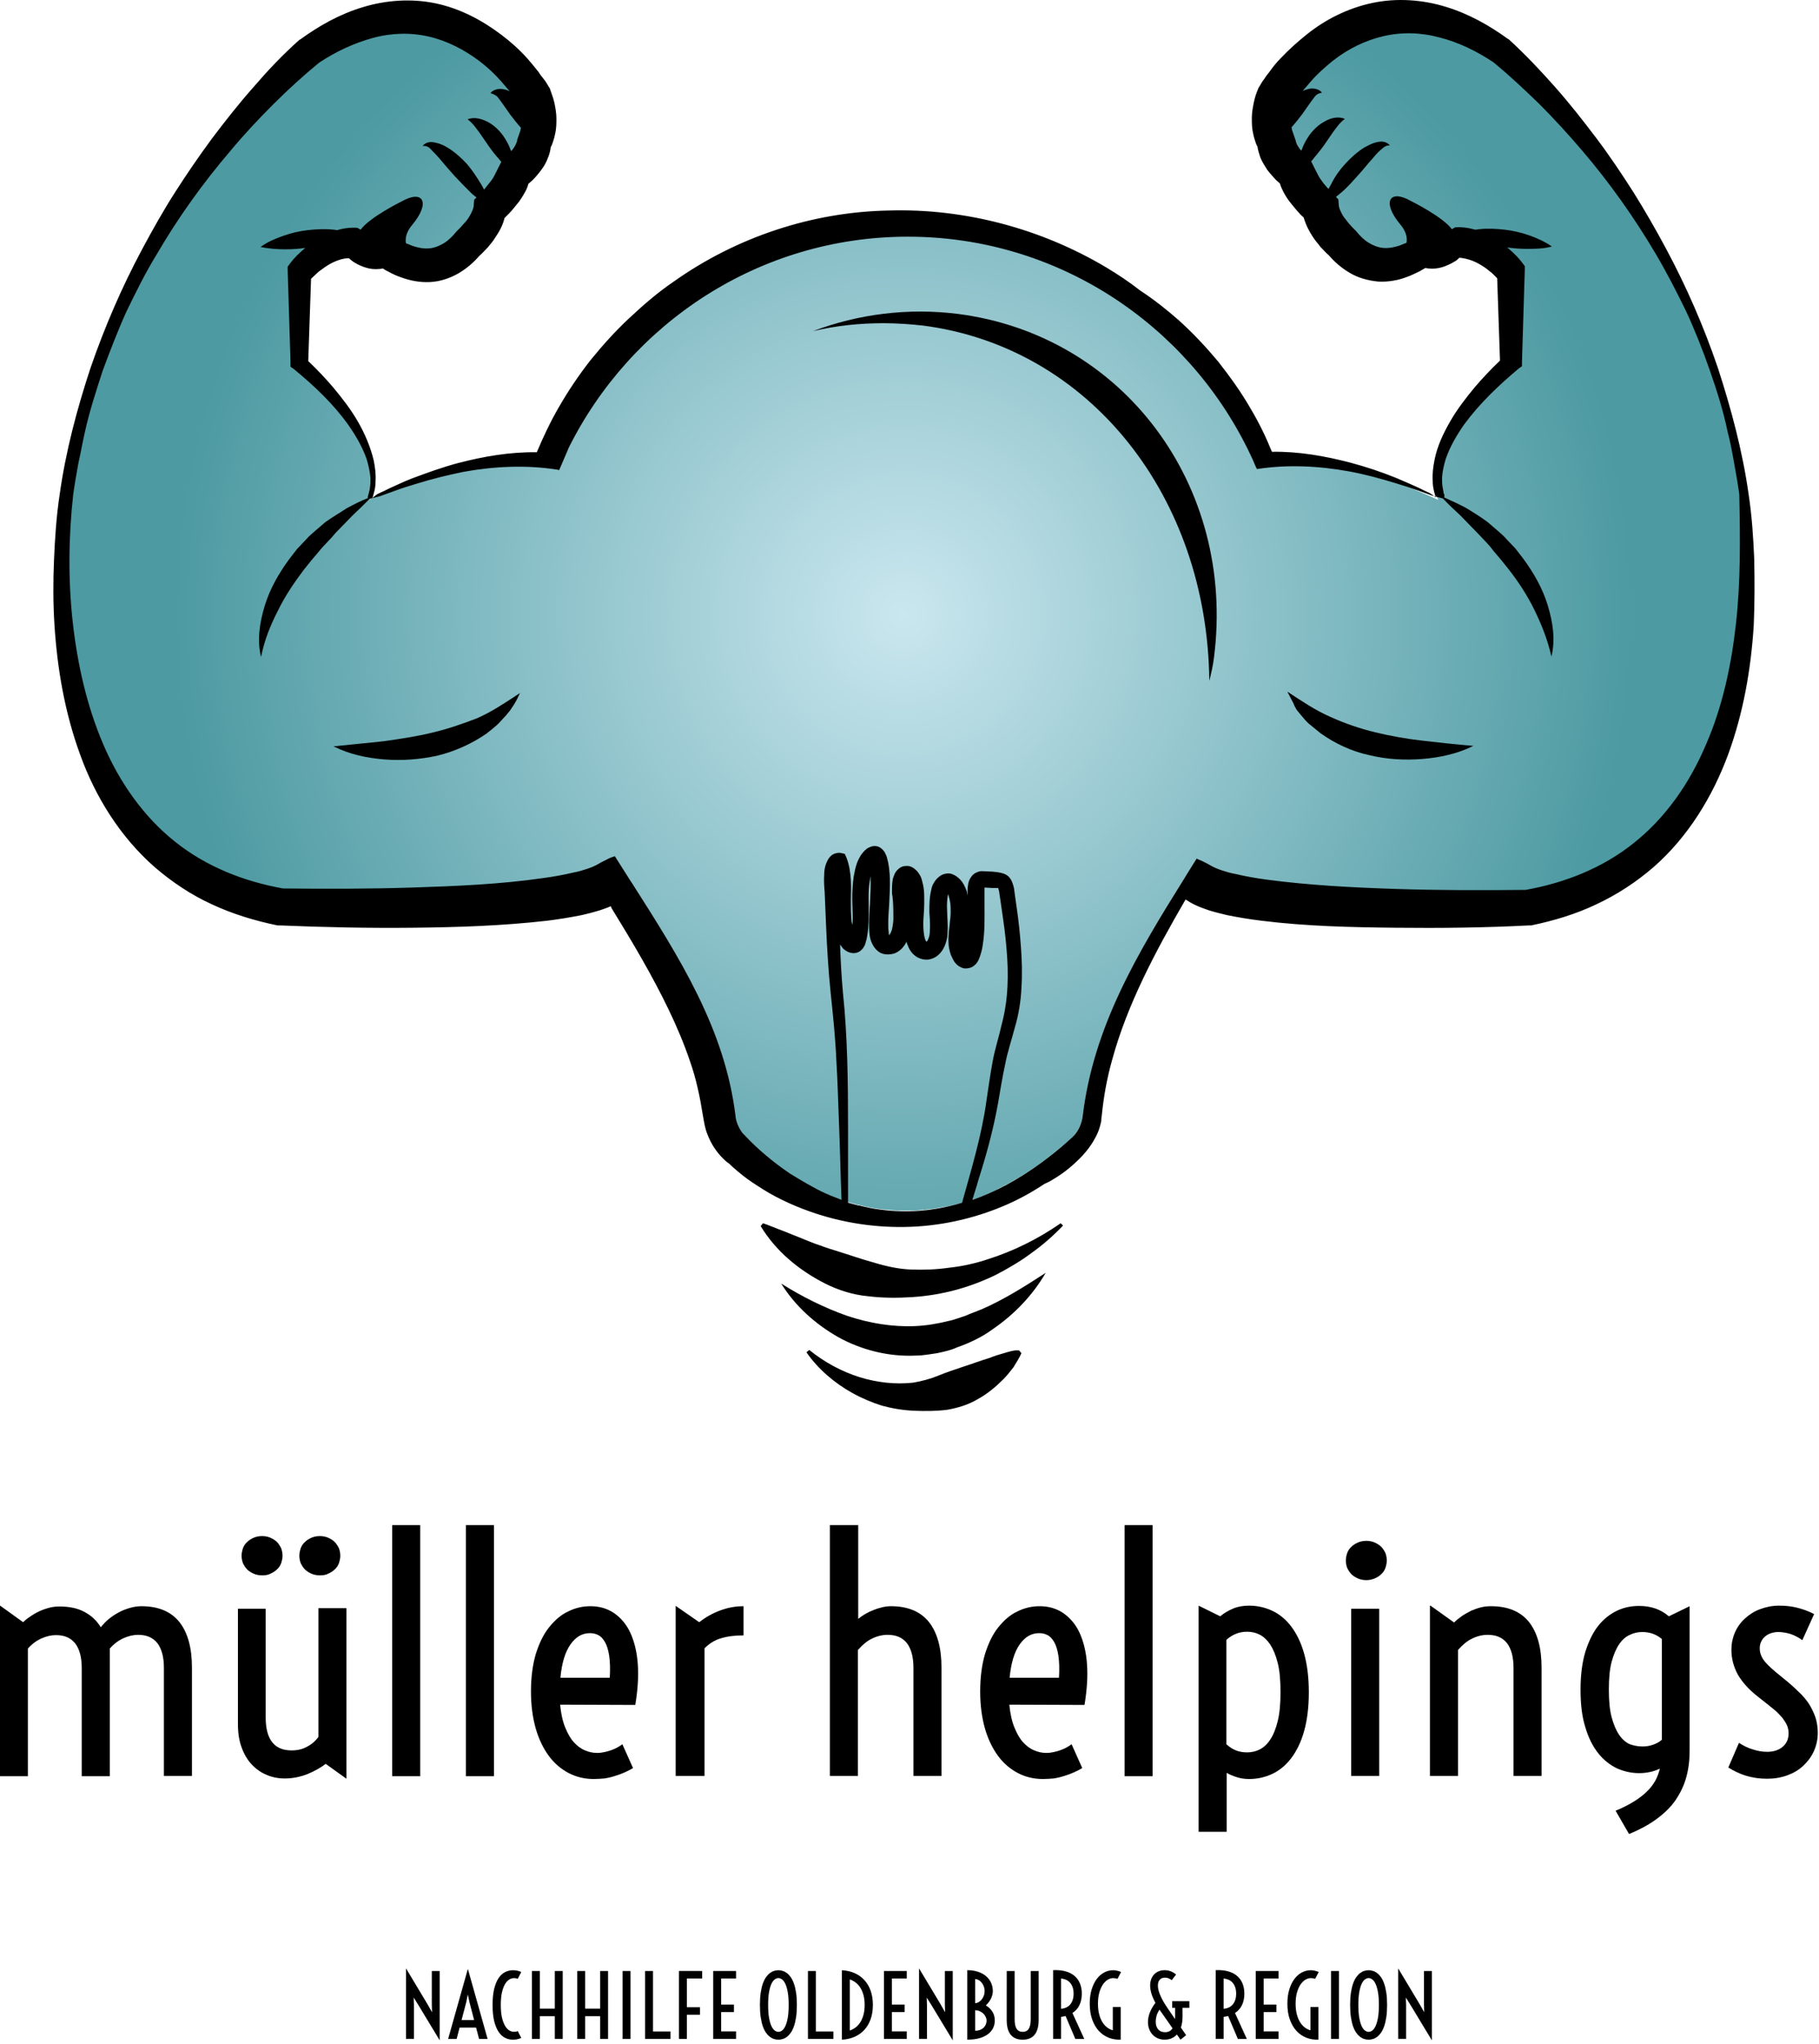 <?xml version="1.0" encoding="UTF-8" standalone="no"?>
<!-- Generator: Adobe Illustrator 21.1.0, SVG Export Plug-In . SVG Version: 6.00 Build 0)  -->

<svg
   xmlns:dc="http://purl.org/dc/elements/1.1/"
   xmlns:cc="http://creativecommons.org/ns#"
   xmlns:rdf="http://www.w3.org/1999/02/22-rdf-syntax-ns#"
   xmlns:svg="http://www.w3.org/2000/svg"
   xmlns="http://www.w3.org/2000/svg"
   xmlns:sodipodi="http://sodipodi.sourceforge.net/DTD/sodipodi-0.dtd"
   xmlns:inkscape="http://www.inkscape.org/namespaces/inkscape"
   version="1.1"
   id="Ebene_1"
   x="0px"
   y="0px"
   viewBox="0 0 389.216 437.109"
   xml:space="preserve"
   inkscape:version="0.92.3 (2405546, 2018-03-11)"
   sodipodi:docname="logo-color-V2-oldenburg-E.svg"
   width="389.216"
   height="437.109"><defs
   id="defs62" /><sodipodi:namedview
   pagecolor="#ffffff"
   bordercolor="#666666"
   borderopacity="1"
   objecttolerance="10"
   gridtolerance="10"
   guidetolerance="10"
   inkscape:pageopacity="0"
   inkscape:pageshadow="2"
   inkscape:window-width="2493"
   inkscape:window-height="1025"
   id="namedview60"
   showgrid="true"
   showguides="true"
   inkscape:guide-bbox="true"
   inkscape:snap-perpendicular="true"
   inkscape:snap-tangential="true"
   inkscape:zoom="5.6568542"
   inkscape:cx="138.82237"
   inkscape:cy="58.065024"
   inkscape:window-x="67"
   inkscape:window-y="27"
   inkscape:window-maximized="1"
   inkscape:current-layer="Ebene_1"
   fit-margin-top="0"
   fit-margin-left="0"
   fit-margin-right="0"
   fit-margin-bottom="0"
   inkscape:measure-start="0,0"
   inkscape:measure-end="0,0"><inkscape:grid
     type="xygrid"
     id="grid4196"
     originx="-206.242"
     originy="-24.817" /><sodipodi:guide
     position="193.758,65.183"
     orientation="1,0"
     id="guide4198"
     inkscape:locked="false" /></sodipodi:namedview><style
   type="text/css"
   id="style3">
	.st0{fill:url(#SVGID_1_);}
</style><g
   id="g5"
   inkscape:export-xdpi="300.01999"
   inkscape:export-ydpi="300.01999"
   transform="translate(-206.242,-38.074)"><radialGradient
     id="SVGID_1_"
     cx="399.557"
     cy="169.458"
     r="156.309"
     gradientUnits="userSpaceOnUse"><stop
       offset="0"
       style="stop-color:#CAE7EF"
       id="stop8" /><stop
       offset="1"
       style="stop-color:#4D9AA2"
       id="stop10" /></radialGradient><path
     class="st0"
     d="M 578.8,142.9 C 570.1,84.3 526.9,49 526.9,49 497,28.2 478.7,58.6 478.7,58.6 c -2.5,6.2 0,9.6 0,9.6 0,3.7 4.6,7.1 4.6,7.1 0,2.9 5,7.5 5,7.5 0.4,3.7 4.6,7.5 4.6,7.5 7.9,9.5 17.4,1.7 17.4,1.7 4.2,1.7 6.6,-1.7 6.6,-1.7 6.6,-0.4 12,6.2 12,6.2 l 0,19.5 c -21.1,18.6 -14.9,29 -14.9,29 -14.1,-6.5 -25.6,-8.7 -34.9,-8.4 -1.9,0.1 -0.396,0.465 -2.096,0.665 -12.8,-28.1 -44.335,-49.059 -77.135,-49.059 C 367.069,88.206 338.7,108.9 326,137.1 c -1.9,-0.3 -3.8,-0.5 -5.9,-0.5 -9.4,-0.3 -20.9,1.9 -35.1,8.4 0,0 6.2,-10.4 -14.9,-29.1 l 0,-19.5 c 0,0 5.4,-6.6 12,-6.2 0,0 2.5,3.3 6.6,1.7 0,0 9.6,7.9 17.4,-1.7 0,0 4.2,-3.7 4.6,-7.5 0,0 5,-4.6 5,-7.5 0,0 4.6,-3.3 4.6,-7.1 0,0 2.5,-3.3 0,-9.6 0,0 -18.3,-30.3 -48.2,-9.6 0,0 -43.2,35.3 -51.9,93.8 0,0 -12.9,78.5 45.7,89.3 0,0 53.1,1.9 68.4,-4.3 0.9,-0.3 1.6,-0.7 2.2,-1.1 1,-0.7 2.2,-1.1 3.5,-1.4 0.6,1 1.1,1.7 1.1,1.7 10.2,16 19.8,31.1 22.1,49.6 0.2,1.4 0.7,2.7 1.5,3.8 l 0,0 c 0,0 0,0.1 0.1,0.1 0.1,0.1 0.2,0.3 0.4,0.4 1.1,1.2 4.5,4.7 9.7,8.2 1.4,1 3,1.9 4.8,2.8 l 0,0 c 0.6,0.3 1.1,0.6 1.7,0.9 0.1,0 0.2,0.1 0.2,0.1 1.2,0.6 2.5,1.1 3.8,1.6 0.1,0 0.2,0.1 0.3,0.1 1.3,0.5 2.7,0.9 4.2,1.3 l 0.2,0 c 1.5,0.4 3,0.7 4.6,0.9 l 0.1,0 c 1.1,0.1 2.3,0.2 3.5,0.3 l 0,0 0,0 0,0 2.1,0 0.8,0 c 0.6,0 1.3,0 1.9,-0.1 l 0.3,0 -0.3,0 c 0.4,0 0.8,-0.1 1.2,-0.1 -0.2,0 -0.3,0 -0.5,0.1 0.2,0 0.3,0 0.5,-0.1 0.6,-0.1 1.2,-0.1 1.8,-0.2 0.4,-0.1 0.7,-0.1 1.1,-0.2 0.6,-0.1 1.1,-0.2 1.7,-0.3 l 0,0 c 0.5,-0.1 0.9,-0.2 1.4,-0.3 l 0,0 c 0.6,-0.2 1.2,-0.3 1.8,-0.5 l 1.2,-0.3 c 0.7,-0.2 1.4,-0.5 2.1,-0.7 l 0.9,-0.3 -0.9,0.3 c 0.4,-0.1 0.7,-0.3 1.1,-0.4 1,-0.4 2.1,-0.9 3.1,-1.4 0,0 0.1,0 0.1,-0.1 l 0,0 c 3,-1.5 6.1,-3.3 9.3,-5.6 1.9,-1.4 3.8,-3 5.8,-4.7 0.4,-0.3 0.7,-0.6 1,-0.9 0.1,-0.1 0.2,-0.1 0.2,-0.2 l 0,0 c 1,-1.2 1.7,-2.6 1.9,-4.2 2.4,-19.1 11.7,-34.8 21.9,-51.1 0.8,0.2 1.6,0.5 2.3,0.9 0.2,0.1 0.3,0.2 0.5,0.3 11.2,7.5 70.6,5.4 70.6,5.4 58.5,-10.9 45.6,-89.4 45.6,-89.4 z"
     id="path12"
     inkscape:connector-curvature="0"
     style="fill:url(#SVGID_1_)"
     sodipodi:nodetypes="ccccccccccccccsccccccccccccccccccccccccccccccccccccccccscccccccccccccccccccccccscccccccc" /><g
     id="g14"><path
       d="m 298.6,194.8 c -3.3,0.8 -6.7,1.3 -10.2,1.8 -3.5,0.4 -7.1,0.7 -10.8,1.1 3.4,1.7 7.1,2.5 10.9,2.8 3.8,0.3 7.6,0 11.3,-0.8 3.7,-0.9 7.3,-2.5 10.5,-4.7 0.8,-0.6 1.5,-1.2 2.2,-1.8 0.7,-0.6 1.3,-1.4 2,-2.1 l 0.9,-1.1 c 0.3,-0.4 0.5,-0.8 0.8,-1.2 0.5,-0.8 0.9,-1.6 1.3,-2.5 -3.2,2.1 -6,4 -9.2,5.4 -3.1,1.2 -6.3,2.3 -9.7,3.1 z"
       id="path16"
       inkscape:connector-curvature="0" /><path
       d="m 483.7,189.9 0.9,1.1 c 0.6,0.7 1.2,1.5 2,2.1 0.7,0.6 1.5,1.2 2.2,1.8 3.1,2.2 6.7,3.9 10.5,4.7 3.7,0.9 7.6,1.1 11.3,0.8 3.7,-0.3 7.5,-1.1 10.9,-2.8 -3.7,-0.3 -7.3,-0.7 -10.8,-1.1 -3.5,-0.4 -6.9,-1 -10.2,-1.8 -3.3,-0.8 -6.5,-1.9 -9.6,-3.3 -3.2,-1.4 -6,-3.3 -9.2,-5.4 0.4,0.8 0.9,1.7 1.3,2.5 0.2,0.6 0.5,1 0.7,1.4 z"
       id="path18"
       inkscape:connector-curvature="0" /><path
       d="m 466,178.7 c 4.7,-36.7 -19.4,-69 -54.9,-73.5 -10.5,-1.3 -21.1,0 -30.9,3.7 5,-1.2 10.1,-1.7 15.1,-1.7 2.8,0 5.6,0.2 8.4,0.5 35.7,4.6 60.9,36.6 61.3,76 0.4,-1.6 0.8,-3.3 1,-5 z"
       id="path20"
       inkscape:connector-curvature="0" /><path
       d="m 417.6,307.4 c -2.7,0.9 -5.4,1.5 -8.2,1.8 -2.7,0.4 -5.5,0.5 -8.2,0.4 -2.7,-0.1 -5.4,-0.7 -8,-1.5 -2.6,-0.7 -5.1,-1.6 -7.7,-2.4 -1.3,-0.4 -2.6,-0.8 -3.9,-1.3 -1.3,-0.4 -2.6,-1 -3.9,-1.5 -1.3,-0.5 -2.7,-1.1 -4,-1.6 -1.4,-0.5 -2.7,-1.1 -4.2,-1.6 l -0.5,0.6 c 3.2,5.3 8.1,9.4 13.8,12.3 2.8,1.4 5.9,2.4 9.1,2.7 3.2,0.4 6.3,0.4 9.5,0.2 3.1,-0.2 6.2,-0.7 9.2,-1.5 3,-0.8 5.9,-1.9 8.6,-3.2 2.7,-1.4 5.3,-2.9 7.7,-4.7 2.4,-1.7 4.7,-3.7 6.8,-5.9 l -0.5,-0.5 c -4.9,3.4 -10.2,6 -15.6,7.7 z"
       id="path22"
       inkscape:connector-curvature="0" /><path
       d="m 412.8,319.5 c -0.6,0.2 -1.2,0.4 -1.8,0.6 -0.6,0.2 -1.2,0.4 -1.8,0.5 -2.4,0.6 -4.8,1 -7.2,1.1 -4.8,0.2 -9.7,-0.6 -14.5,-2.2 -4.8,-1.7 -9.5,-4 -14.1,-6.9 2.9,4.7 7.2,8.6 12.1,11.4 5,2.8 10.9,4.3 16.8,4 1.5,0 2.9,-0.3 4.4,-0.5 1.4,-0.3 2.9,-0.6 4.2,-1.2 2.8,-1 5.4,-2.2 7.7,-3.9 4.7,-3.2 8.6,-7.3 11.4,-12.1 -4.6,3 -9.1,5.8 -13.7,7.8 -1.2,0.5 -2.4,0.9 -3.5,1.4 z"
       id="path24"
       inkscape:connector-curvature="0" /><path
       d="m 421,327.5 c -1.1,0.3 -2,0.6 -3,1 -2,0.6 -3.8,1.3 -5.7,1.9 -1.8,0.6 -3.6,1.2 -5.3,1.9 -1.7,0.7 -3.6,1.2 -5.4,1.5 -1.9,0.2 -3.8,0.2 -5.7,0 -1.9,-0.2 -3.9,-0.6 -5.8,-1.2 -3.8,-1.2 -7.5,-3.2 -10.7,-5.8 l -0.6,0.5 c 2.5,3.6 5.9,6.5 9.8,8.7 2,1.1 4.1,2 6.3,2.7 2.2,0.6 4.5,1 6.9,1.1 2.3,0.1 4.7,0.1 7.1,-0.2 2.3,-0.4 4.6,-1.1 6.6,-2.3 2,-1.1 3.8,-2.6 5.4,-4.2 0.8,-0.8 1.5,-1.7 2.2,-2.6 0.6,-1 1.2,-1.9 1.7,-3 l -0.5,-0.6 c -1.2,-0.1 -2.2,0.3 -3.3,0.6 z"
       id="path26"
       inkscape:connector-curvature="0" /></g><path
     d="m 581.6,157.7 c -0.2,-4.7 -0.5,-9.3 -1.2,-13.9 -1.3,-9.2 -3.7,-18.2 -6.6,-27.1 -3,-8.8 -6.7,-17.3 -11.1,-25.5 -2.2,-4.1 -4.5,-8.1 -7,-12.1 -2.5,-3.9 -5.1,-7.8 -7.9,-11.5 -2.8,-3.7 -5.7,-7.4 -8.8,-10.9 -3.1,-3.5 -6.3,-6.9 -9.9,-10.2 l 0,0 -0.2,-0.1 c -4,-2.9 -8.4,-5.4 -13.4,-6.9 -4.9,-1.5 -10.4,-1.9 -15.6,-0.8 -5.2,1.1 -10,3.5 -14,6.7 -2,1.6 -3.9,3.3 -5.6,5.1 -0.9,0.9 -1.7,1.9 -2.4,2.9 -0.4,0.5 -0.8,1 -1.1,1.5 -0.4,0.5 -0.7,1 -1.1,1.7 l -0.2,0.3 -0.1,0.3 c -0.4,0.9 -0.7,1.9 -0.9,2.9 -0.2,1 -0.4,2.1 -0.4,3.2 0,1.1 0,2.2 0.3,3.4 0.1,0.6 0.3,1.2 0.5,1.8 0.1,0.3 0.2,0.6 0.4,0.9 l 0,0 c 0.1,0.8 0.4,1.6 0.6,2.3 0.4,1 1,1.9 1.5,2.7 0.6,0.8 1.2,1.4 1.8,2.1 0.3,0.3 0.6,0.5 0.9,0.8 0.2,0.7 0.5,1.3 0.8,1.9 0.5,0.9 1,1.7 1.6,2.4 0.6,0.7 1.1,1.4 1.7,2 0.3,0.4 0.7,0.7 1,1 0.5,1.7 1.2,3 2,4.2 0.5,0.8 1.1,1.4 1.6,2.1 0.6,0.6 1.1,1.2 1.8,1.8 1.2,1.4 2.7,2.7 4.4,3.7 1.8,1.1 4,1.7 6.2,1.9 2.2,0.1 4.3,-0.3 6.1,-1 0.9,-0.3 1.8,-0.8 2.7,-1.2 0.4,-0.2 0.8,-0.5 1.2,-0.7 0.3,0 0.5,0.1 0.8,0.1 0.9,0.1 1.9,0 2.9,-0.3 0.9,-0.3 1.8,-0.7 2.6,-1.2 0.4,-0.2 0.7,-0.5 1,-0.8 1.3,0.1 2.7,0.5 4,1.2 0.9,0.5 1.7,1 2.5,1.7 0.6,0.4 1.1,1 1.6,1.5 l 0.6,17.6 c -1.9,1.8 -3.7,3.7 -5.4,5.7 -1.9,2.3 -3.7,4.6 -5.2,7.2 -1.5,2.6 -2.8,5.3 -3.4,8.3 -0.3,1.5 -0.5,3 -0.4,4.5 0,0.8 0.1,1.5 0.3,2.3 0.1,0.4 0.2,0.7 0.3,1.1 0,0.1 0.1,0.2 0.1,0.2 -0.5,-0.4 -0.9,-0.7 -1.4,-1 -0.7,-0.3 -1.5,-0.7 -2.3,-1.1 -1.6,-0.7 -3.1,-1.4 -4.8,-2.1 -3.2,-1.3 -6.5,-2.4 -9.9,-3.3 -5.4,-1.4 -11,-2.4 -16.7,-2.3 -1.3,-3.2 -2.8,-6.3 -4.6,-9.3 -2,-3.5 -4.4,-6.8 -6.9,-10 -2.6,-3.1 -5.4,-6.1 -8.4,-8.8 -2.6,-2.3 -5.4,-4.5 -8.3,-6.4 -2.3,-1.8 -4.7,-3.4 -7.2,-4.9 -13.9,-8.3 -30.3,-12.7 -46.6,-12.2 -16.4,0.3 -32.6,5.7 -46,15.2 -3.4,2.3 -6.5,5 -9.5,7.8 -3,2.8 -5.7,5.8 -8.3,9 -2.5,3.2 -4.8,6.6 -6.8,10.1 -1.8,3.1 -3.3,6.3 -4.7,9.6 -5.7,-0.1 -11.4,0.9 -16.8,2.3 -3.4,0.9 -6.7,2.1 -9.9,3.3 -1.6,0.6 -3.2,1.4 -4.8,2.1 -0.8,0.4 -1.6,0.8 -2.3,1.1 -0.5,0.2 -0.9,0.6 -1.4,1 0,-0.1 0.1,-0.2 0.1,-0.2 0.1,-0.4 0.2,-0.7 0.3,-1.1 0.2,-0.7 0.3,-1.5 0.3,-2.3 0.1,-1.5 -0.1,-3 -0.4,-4.5 -0.7,-2.9 -1.9,-5.7 -3.4,-8.3 -1.5,-2.6 -3.3,-4.9 -5.2,-7.2 -1.7,-2 -3.5,-3.9 -5.4,-5.7 l 0.6,-17.6 c 0.5,-0.5 1.1,-1 1.6,-1.5 0.8,-0.6 1.6,-1.2 2.5,-1.7 1.3,-0.7 2.7,-1.2 4,-1.2 0.3,0.3 0.6,0.5 1,0.8 0.8,0.5 1.6,0.9 2.6,1.2 0.9,0.3 1.9,0.4 2.9,0.3 0.3,0 0.6,-0.1 0.8,-0.1 0.4,0.3 0.8,0.5 1.2,0.7 0.9,0.5 1.8,0.9 2.7,1.2 1.9,0.7 4,1.1 6.1,1 2.2,-0.1 4.3,-0.8 6.2,-1.9 1.7,-1 3.2,-2.3 4.4,-3.7 0.7,-0.6 1.2,-1.2 1.8,-1.8 0.6,-0.7 1.1,-1.3 1.6,-2.1 0.8,-1.2 1.6,-2.5 2,-4.2 l 1,-1 c 0.6,-0.6 1.1,-1.3 1.7,-2 0.6,-0.7 1.1,-1.5 1.6,-2.4 0.3,-0.5 0.6,-1.1 0.8,-1.9 0.3,-0.3 0.6,-0.5 0.9,-0.8 0.6,-0.6 1.2,-1.3 1.8,-2.1 0.6,-0.8 1.1,-1.6 1.5,-2.7 0.3,-0.7 0.5,-1.5 0.6,-2.3 l 0,0 c 0.2,-0.3 0.3,-0.6 0.4,-0.9 0.2,-0.6 0.4,-1.2 0.5,-1.8 0.3,-1.2 0.3,-2.3 0.3,-3.4 0,-1.1 -0.2,-2.2 -0.4,-3.2 -0.2,-1 -0.6,-2 -0.9,-2.9 L 323.9,57 323.7,56.7 C 323.3,56 323,55.5 322.6,55 c -0.4,-0.5 -0.8,-1 -1.1,-1.5 -0.8,-1 -1.6,-2 -2.4,-2.9 -1.7,-1.9 -3.6,-3.6 -5.6,-5.1 -4.1,-3.1 -8.8,-5.6 -14,-6.7 -5.2,-1.1 -10.7,-0.7 -15.6,0.8 -5,1.5 -9.4,4 -13.4,6.9 l -0.2,0.1 0,0 c -3.7,3.3 -6.8,6.6 -9.9,10.2 -3.1,3.5 -6,7.2 -8.8,10.9 -2.8,3.8 -5.4,7.6 -7.9,11.5 -2.5,3.9 -4.8,8 -7,12.1 -4.4,8.2 -8.1,16.8 -11.1,25.5 -2.9,8.8 -5.3,17.8 -6.6,27.1 -0.7,4.6 -1,9.3 -1.2,13.9 -0.2,4.7 -0.2,9.3 0.1,14 0.6,9.3 2.2,18.7 5.5,27.7 3.2,8.9 8.5,17.5 15.9,24 3.7,3.2 7.9,6 12.3,8 4.5,2.1 9.2,3.5 14,4.5 l 0.2,0 0.3,0 c 9.5,0.4 19,0.6 28.5,0.5 9.5,-0.1 19,-0.4 28.7,-1.5 2.4,-0.3 4.9,-0.7 7.4,-1.2 1.3,-0.3 2.5,-0.6 3.8,-1 0.8,-0.3 1.6,-0.5 2.4,-0.9 0.1,0.1 0.2,0.3 0.2,0.4 2.2,3.6 4.4,7.2 6.5,10.9 4.1,7.2 7.8,14.5 10.3,21.9 1.3,3.7 2.1,7.5 2.7,11.3 l 0.3,1.7 c 0.2,1 0.4,1.9 0.8,2.8 0.7,1.8 1.8,3.5 3.2,4.9 0.4,0.4 0.8,0.8 1.3,1.1 0.6,0.6 1.3,1.2 1.9,1.7 1.4,1.2 2.8,2.2 4.4,3.2 3,2 6.3,3.6 9.7,4.9 6.8,2.6 14.1,3.9 21.5,3.8 7.4,-0.1 14.7,-1.7 21.3,-4.5 3.1,-1.3 6,-2.9 8.7,-4.7 0.7,-0.3 1.3,-0.6 1.9,-1 2.4,-1.4 4.4,-3.1 6.3,-5.1 0.9,-1 1.8,-2.1 2.6,-3.6 0.4,-0.7 0.8,-1.5 1.1,-2.6 l 0.2,-0.8 c 0.1,-0.3 0.1,-0.7 0.1,-0.9 l 0.1,-0.7 c 0.4,-4 1.1,-7.9 2.2,-11.8 3.2,-11.8 9.2,-23.1 15.7,-34.3 l 0.1,0 0.8,0.5 c 1.5,0.9 2.8,1.3 4.2,1.8 1.3,0.4 2.6,0.7 3.8,1 2.5,0.5 4.9,0.9 7.4,1.2 9.7,1.2 19.2,1.4 28.7,1.5 9.5,0.1 19,0 28.5,-0.5 l 0.3,0 0.2,0 c 4.8,-1 9.5,-2.4 13.9,-4.5 4.5,-2.1 8.6,-4.8 12.3,-8 7.4,-6.5 12.6,-15.1 15.9,-24 3.3,-9 4.9,-18.3 5.5,-27.7 0.2,-4.8 0.2,-9.4 0.1,-14.1 z m -186.8,139.1 -0.1,0 c -1.6,-0.2 -3.1,-0.5 -4.6,-0.9 l -0.2,0 c -0.8,-0.2 -1.5,-0.4 -2.2,-0.6 l 0,-16.1 c 0,-9.6 -0.1,-19.4 -1.1,-28.9 -0.3,-3.4 -0.5,-6.8 -0.6,-10.2 0.2,0.3 0.4,0.5 0.6,0.8 0.4,0.4 1.1,0.9 1.9,1 0.5,0.1 1.3,0 1.9,-0.5 0.6,-0.5 0.7,-0.9 0.9,-1.2 0.2,-0.6 0.3,-1 0.4,-1.4 0.3,-1.5 0.4,-3.1 0.4,-4.5 0.1,-2.9 -0.2,-5.6 0.3,-8.1 0,-0.3 0.1,-0.5 0.1,-0.8 0.1,1.8 0,3.8 -0.1,5.9 -0.1,1.4 -0.2,2.8 -0.2,4.3 0,0.7 0,1.5 0.1,2.3 0.1,0.8 0.3,1.8 1.1,2.9 0.4,0.5 1,1.1 1.9,1.3 0.8,0.2 1.6,0.1 2.3,-0.1 1.3,-0.5 2,-1.4 2.5,-2.3 0.1,-0.1 0.1,-0.2 0.1,-0.3 0.1,0.3 0.1,0.6 0.3,0.9 0.3,0.9 1,2 2.2,2.6 0.6,0.3 1.4,0.5 2.2,0.4 0.7,-0.1 1.4,-0.4 1.9,-0.8 1,-0.8 1.5,-1.8 1.8,-2.7 0.3,-0.9 0.4,-1.7 0.4,-2.5 0.1,-1.6 -0.1,-3.1 -0.1,-4.4 -0.1,-1.3 0,-2.6 0.2,-3.6 0.2,0.5 0.4,1.3 0.5,2.1 0.1,1.2 0.1,2.5 -0.1,3.8 -0.1,1.3 -0.4,2.8 -0.3,4.5 0,0.8 0.2,1.7 0.5,2.6 0.2,0.4 0.4,0.9 0.7,1.4 0.3,0.4 0.7,1 1.8,1.4 0.5,0.2 1.3,0.1 1.8,-0.1 0.5,-0.2 0.8,-0.5 1.1,-0.8 0.5,-0.6 0.6,-1 0.8,-1.5 0.3,-0.9 0.5,-1.6 0.6,-2.4 0.5,-3 0.4,-5.9 0.4,-8.7 l 0,-2.1 0,-1.6 1.7,0.1 1,0 0.2,0 c 0.1,0.1 0.1,0.4 0.2,0.6 0.1,0.6 0.2,1.3 0.3,2 l 0.3,2.1 c 0.4,2.7 0.8,5.5 1,8.2 0.5,5.5 0.4,10.9 -1,16.2 -0.6,2.7 -1.5,5.4 -2,8.2 -0.5,2.8 -0.9,5.6 -1.3,8.3 -1,7.3 -3.2,14.5 -5.2,21.7 -6.2,1.9 -12,2.2 -17.3,1.5 z M 577.7,171.4 c -1,9 -2.9,17.9 -6.5,26.1 -3.5,8.2 -8.6,15.5 -15.4,20.9 -6.6,5.3 -14.7,8.5 -23.1,10 -9.2,0.1 -18.6,0.1 -27.8,-0.2 -9.3,-0.3 -18.7,-0.8 -27.7,-2 -2.2,-0.3 -4.5,-0.7 -6.6,-1.2 -1.1,-0.2 -2.1,-0.5 -3,-0.8 -0.9,-0.3 -1.8,-0.7 -2.3,-1 l -0.7,-0.4 -1.2,-0.6 c -0.4,-0.2 -0.8,-0.3 -1.1,-0.5 l -2.5,4 0,0 c -10.2,16.3 -19.6,32 -21.9,51.1 -0.2,1.6 -0.9,3.1 -1.9,4.2 l 0,0 c -0.1,0.1 -0.2,0.1 -0.2,0.2 -0.3,0.3 -0.7,0.6 -1,0.9 -1.9,1.7 -3.9,3.3 -5.8,4.7 -5.1,3.7 -10,6.3 -14.7,7.9 0.4,-1.4 0.9,-2.8 1.3,-4.3 1.7,-5.3 3.2,-10.8 4.2,-16.4 0.5,-2.8 0.9,-5.5 1.5,-8.2 0.5,-2.7 1.4,-5.3 2.1,-8 0.8,-2.7 1.3,-5.7 1.4,-8.5 0.2,-2.9 0.1,-5.8 -0.1,-8.6 -0.2,-2.8 -0.5,-5.7 -0.9,-8.4 l -0.3,-2.1 c -0.1,-0.7 -0.2,-1.4 -0.3,-2.2 -0.1,-0.4 -0.2,-0.8 -0.4,-1.3 -0.2,-0.5 -0.6,-1.2 -1.4,-1.6 -0.8,-0.4 -1.5,-0.4 -1.8,-0.5 l -1,-0.1 -2.2,-0.1 c -0.3,0 -0.6,0 -1,0.2 -0.4,0.1 -0.8,0.4 -1.1,0.7 -0.6,0.7 -0.8,1.3 -0.9,1.9 -0.2,1.1 -0.1,1.7 -0.1,2.4 -0.1,-0.3 -0.1,-0.6 -0.2,-0.9 -0.3,-0.8 -0.7,-1.8 -1.5,-2.6 -0.4,-0.4 -0.9,-0.8 -1.7,-1.1 -0.8,-0.3 -2,0 -2.6,0.5 -0.7,0.5 -1,1 -1.3,1.5 -0.3,0.5 -0.4,0.9 -0.5,1.4 -0.4,1.7 -0.4,3.2 -0.4,4.8 0.1,1.4 0.2,2.8 0.1,4 0,0.6 -0.1,1.2 -0.3,1.6 -0.1,0.4 -0.3,0.6 -0.4,0.7 -0.1,-0.1 -0.2,-0.2 -0.3,-0.5 -0.3,-0.9 -0.4,-2.1 -0.4,-3.4 0,-1.3 0.2,-2.7 0.2,-4.1 0,-1.5 0.1,-3 -0.4,-4.8 -0.1,-0.4 -0.2,-0.9 -0.5,-1.4 -0.3,-0.5 -0.6,-1 -1.3,-1.5 -0.4,-0.3 -1,-0.6 -1.8,-0.5 -0.8,0 -1.4,0.5 -1.7,0.8 -0.7,0.7 -0.8,1.4 -1,1.9 -0.2,1 -0.2,1.8 -0.2,2.6 0,0.4 0,0.8 0.1,1.1 l 0.1,1 c 0.1,1.3 0.1,2.7 0.1,3.9 0,0.6 -0.1,1.2 -0.2,1.8 -0.1,0.6 -0.3,1.1 -0.5,1.4 -0.1,0.1 -0.1,0.2 -0.2,0.3 -0.1,-0.2 -0.1,-0.4 -0.1,-0.7 -0.1,-0.5 -0.1,-1.2 -0.1,-1.8 0,-1.3 0.1,-2.7 0.2,-4.1 0.1,-2.8 0.4,-5.7 -0.2,-8.9 l -0.3,-1.2 c -0.1,-0.2 -0.1,-0.4 -0.3,-0.7 -0.1,-0.3 -0.3,-0.6 -0.7,-1 -0.2,-0.2 -0.6,-0.5 -1,-0.6 -0.4,-0.1 -0.9,-0.1 -1.2,0 -0.6,0.2 -1,0.4 -1.2,0.6 -0.5,0.4 -0.8,0.8 -1.1,1.2 -1.1,1.7 -1.3,3.2 -1.6,4.7 -0.2,1.5 -0.3,3 -0.3,4.5 0,1.4 0.1,2.8 0.1,4.2 0,0.5 0,1.1 -0.1,1.6 -0.1,-0.5 -0.2,-0.9 -0.2,-1.4 -0.1,-1.3 -0.1,-2.5 -0.1,-3.9 0,-1.4 0.1,-2.8 0,-4.3 -0.1,-1.5 -0.3,-3.1 -0.9,-4.7 l -0.4,-0.9 -0.9,-0.2 c -0.6,-0.1 -1.2,0.1 -1.6,0.3 -0.4,0.2 -0.6,0.5 -0.8,0.7 -0.4,0.5 -0.5,0.9 -0.7,1.3 -0.3,0.8 -0.4,1.6 -0.4,2.3 -0.1,1.4 0,2.6 0.1,3.8 l 0.3,7.2 c 0.2,4.8 0.5,9.7 1,14.5 0.5,4.8 1,9.6 1.2,14.3 0.3,4.8 0.4,9.6 0.6,14.4 0.2,5.1 0.3,10.3 0.5,15.4 -0.1,0 -0.1,0 -0.2,-0.1 -0.1,0 -0.2,-0.1 -0.3,-0.1 -1.3,-0.5 -2.6,-1 -3.8,-1.6 -0.1,0 -0.2,-0.1 -0.2,-0.1 -0.6,-0.3 -1.2,-0.6 -1.7,-0.9 l 0,0 c -1.7,-0.9 -3.3,-1.9 -4.8,-2.8 -5.2,-3.5 -8.6,-7 -9.7,-8.2 l -0.4,-0.4 -0.1,-0.1 0,0 c -0.8,-1.1 -1.4,-2.4 -1.5,-3.8 -2.3,-18.5 -11.9,-33.6 -22.1,-49.6 0,0 -0.5,-0.7 -1.1,-1.7 l 0,0 -2.6,-4.1 c -0.6,0.2 -1.2,0.4 -1.7,0.7 l -1.2,0.6 -0.7,0.4 c -0.5,0.3 -1.4,0.7 -2.3,1 -0.9,0.3 -1.9,0.6 -3,0.8 -2.1,0.5 -4.3,0.9 -6.6,1.2 -9,1.3 -18.4,1.7 -27.7,2 -9.3,0.3 -18.6,0.3 -27.8,0.2 -8.4,-1.5 -16.5,-4.7 -23.1,-10 -6.7,-5.3 -11.9,-12.7 -15.4,-20.9 -3.5,-8.2 -5.5,-17.1 -6.5,-26.1 -1,-9 -0.9,-18.2 0.1,-27.2 0.3,-2.2 0.7,-4.5 1.1,-6.7 0.5,-2.2 0.9,-4.5 1.4,-6.7 1,-4.5 2.4,-8.8 3.8,-13.1 1.6,-4.3 3.2,-8.5 5.1,-12.7 2,-4.1 4,-8.2 6.4,-12.1 4.6,-7.9 9.9,-15.3 15.8,-22.2 2.9,-3.5 6,-6.8 9.2,-10 3.1,-3.1 6.5,-6.2 9.8,-8.9 3.6,-2.4 7.5,-4.2 11.5,-5.3 4,-1.1 8.1,-1.2 12,-0.3 3.9,0.9 7.6,2.8 10.9,5.3 1.7,1.3 3.2,2.7 4.6,4.3 l 1.8,2.1 c -0.6,-0.3 -1.3,-0.5 -2,-0.5 -0.8,0 -1.7,0.3 -2.1,0.9 0.7,0.2 1.2,0.5 1.5,0.8 l 0.9,1.2 1.9,2.7 c 0.7,0.9 1.4,1.8 2.2,2.7 l 0,0.1 c 0,0.1 -0.1,0.2 -0.1,0.2 l 0,0.1 0,0 0.1,-0.1 -0.8,2.3 c 0,0.1 0,0.4 -0.2,0.7 -0.1,0.3 -0.3,0.7 -0.6,1.1 -0.1,0.2 -0.3,0.4 -0.5,0.6 -0.4,-1.2 -1,-2.3 -1.7,-3.3 -0.8,-1.1 -1.9,-2.2 -3.2,-2.9 -1.3,-0.7 -3,-1.2 -4.4,-0.6 1.2,0.9 1.8,1.9 2.5,2.8 l 2,2.9 c 0.7,1 1.4,1.9 2.3,2.9 0.1,0.2 0.3,0.3 0.4,0.5 l -1.2,2.4 c 0,-0.3 0,0.1 -0.2,0.4 -0.2,0.4 -0.5,0.9 -0.9,1.4 l -1.2,1.5 c -0.1,0.1 -0.1,0.2 -0.2,0.2 -0.2,-0.4 -0.4,-0.8 -0.6,-1.1 -0.9,-1.5 -1.9,-3 -3,-4.3 -1.2,-1.3 -2.5,-2.5 -4.1,-3.5 -0.8,-0.5 -1.7,-0.9 -2.6,-1.1 -0.5,-0.1 -1,-0.2 -1.5,-0.1 -0.5,0.1 -1.1,0.4 -1.3,0.8 1,-0.1 1.5,0.4 2,1 0.5,0.5 1.1,1.1 1.6,1.7 1,1.2 2.1,2.5 3.2,3.7 1.1,1.2 2.3,2.4 3.5,3.6 0.4,0.4 0.8,0.7 1.2,1 l -0.5,0.5 -0.1,1.2 c 0,0.6 -0.4,1.5 -1,2.5 -0.3,0.5 -0.7,1 -1.1,1.4 -0.4,0.5 -0.9,1 -1.2,1.3 l -0.3,0.3 -0.1,0.1 c -0.8,1 -1.7,1.9 -2.7,2.5 -1,0.6 -2,1 -3.1,1.1 -1.1,0.1 -2.3,-0.1 -3.5,-0.5 l -1.5,-0.6 c -0.2,-1.1 0.1,-2.5 1.4,-4 3.9,-4.7 2.3,-7.6 -2.4,-4.9 0,0 -6.7,3.3 -8.7,6 l -0.7,-0.4 c -1.5,-0.1 -3,0.1 -4.3,0.5 -0.3,0 -0.5,-0.1 -0.8,-0.1 -1.9,-0.2 -3.7,-0.1 -5.5,0.1 -1.8,0.2 -3.5,0.6 -5.2,1.2 -1.7,0.6 -3.4,1.3 -4.9,2.4 1.9,0.4 3.7,0.5 5.4,0.5 1.4,0 2.8,-0.1 4.2,-0.3 -0.1,0.1 -0.3,0.2 -0.4,0.3 -1,0.9 -1.9,1.7 -2.8,2.9 l -0.6,0.8 0,0.9 0.6,19.5 0,1 0.7,0.5 c 4.4,3.6 8.5,7.5 11.7,12 1.6,2.3 3,4.7 3.9,7.3 0.4,1.3 0.7,2.7 0.8,4 0,0.7 0,1.4 -0.1,2 0,0.3 -0.1,0.7 -0.2,1 0,0.2 -0.1,0.3 -0.1,0.5 l -0.1,0.2 0,0.1 0,0.1 0,0 c -0.1,0.1 -0.1,0.3 0,0.4 -1.6,0.6 -3.1,1.4 -4.6,2.2 -1.5,1 -3.1,1.9 -4.6,3 l -2.1,1.8 c -0.7,0.6 -1.4,1.2 -2,1.9 l -1.9,2 -1.7,2.2 c -2.2,3 -4.1,6.3 -5.2,9.9 -1.1,3.6 -1.7,7.4 -0.8,11 0.7,-3.6 2,-6.8 3.6,-9.9 1.5,-3.1 3.4,-5.9 5.5,-8.7 l 1.6,-2 1.7,-2 c 1.1,-1.4 2.4,-2.5 3.5,-3.9 l 3.7,-3.8 c 1.2,-1.1 2.4,-2.3 3.6,-3.5 0.2,-0.1 0.4,-0.1 0.7,-0.2 l 0,0 c 0.7,-0.2 1.4,-0.3 2.1,-0.6 l 2.5,-0.9 c 1.6,-0.6 3.2,-1.1 4.9,-1.6 3.2,-1 6.5,-1.8 9.9,-2.5 6.6,-1.2 13.4,-1.5 19.9,-0.5 0.2,0 0.3,0.1 0.5,0.1 l 0.1,0 1.8,-4.2 0.2,-0.5 c 13.3,-26.7 40.8,-45.2 72.6,-45.2 32,0 59.6,18.7 72.8,45.6 0.3,0.7 0.7,1.4 1,2.1 6.757,-0.499 5.5,-0.634 0,0 0.3,0.7 0.6,1.5 0.9,2 6.4,-1 13.1,-0.7 19.7,0.5 3.3,0.6 6.6,1.5 9.9,2.5 1.6,0.5 3.2,1 4.9,1.6 l 2.5,0.9 c 0.7,0.3 1.4,0.4 2.1,0.6 l 0,0.1 0,0 0,-0.1 c 0.2,0.1 0.5,0.1 0.7,0.2 1.2,1.3 2.4,2.4 3.6,3.5 l 3.7,3.8 c 1.2,1.3 2.5,2.5 3.5,3.9 l 1.7,2 1.6,2 c 2.1,2.7 4,5.6 5.5,8.7 1.5,3.1 2.8,6.3 3.6,9.9 0.9,-3.6 0.3,-7.4 -0.8,-11 -1.1,-3.6 -3,-6.9 -5.2,-9.9 l -1.7,-2.2 -1.9,-2 c -0.6,-0.7 -1.3,-1.3 -2,-1.9 l -2.1,-1.8 c -1.5,-1.1 -3.1,-2.1 -4.6,-3 -1.5,-0.8 -3,-1.5 -4.6,-2.2 l 0,-0.4 0,0 0,-0.1 0,-0.1 -0.1,-0.2 c -0.1,-0.2 -0.1,-0.3 -0.1,-0.5 -0.1,-0.3 -0.1,-0.7 -0.2,-1 -0.1,-0.7 -0.1,-1.4 -0.1,-2 0.1,-1.4 0.4,-2.7 0.8,-4 0.9,-2.6 2.3,-5 3.9,-7.3 3.3,-4.5 7.4,-8.4 11.7,-12 l 0.7,-0.5 0,-1 0.6,-19.5 0,-0.9 -0.6,-0.8 c -0.9,-1.2 -1.8,-2 -2.8,-2.9 -0.1,-0.1 -0.3,-0.2 -0.4,-0.3 1.4,0.2 2.8,0.3 4.2,0.3 1.8,0 3.6,0 5.4,-0.5 -1.6,-1.1 -3.2,-1.8 -4.9,-2.4 -1.7,-0.6 -3.5,-1 -5.2,-1.2 -1.8,-0.2 -3.6,-0.3 -5.5,-0.1 -0.2,0 -0.5,0.1 -0.8,0.1 -1.4,-0.4 -2.8,-0.6 -4.3,-0.5 l -0.7,0.4 c -2,-2.7 -8.7,-6 -8.7,-6 -4.7,-2.7 -6.3,0.2 -2.4,4.9 1.3,1.5 1.6,2.9 1.4,4 l -1.5,0.6 c -1.2,0.4 -2.4,0.6 -3.5,0.5 -1.1,-0.1 -2.1,-0.5 -3.1,-1.1 -1,-0.6 -1.9,-1.5 -2.7,-2.5 l -0.1,-0.1 -0.3,-0.3 c -0.3,-0.3 -0.8,-0.8 -1.2,-1.3 -0.4,-0.5 -0.8,-1 -1.1,-1.4 -0.6,-1 -1,-1.9 -1,-2.5 l -0.1,-1.2 -0.5,-0.5 c 0.4,-0.3 0.8,-0.7 1.2,-1 1.3,-1.1 2.4,-2.4 3.5,-3.6 1.1,-1.2 2.1,-2.5 3.2,-3.7 0.5,-0.6 1,-1.2 1.6,-1.7 0.6,-0.5 1.1,-1.1 2,-1 -0.2,-0.4 -0.8,-0.7 -1.3,-0.8 -0.5,-0.1 -1.1,0 -1.5,0.1 -1,0.2 -1.8,0.7 -2.6,1.1 -1.6,1 -2.9,2.2 -4.1,3.5 -1.2,1.3 -2.2,2.7 -3,4.3 -0.2,0.4 -0.4,0.7 -0.6,1.1 -0.1,-0.1 -0.1,-0.2 -0.2,-0.2 -0.4,-0.5 -0.9,-1 -1.2,-1.5 -0.4,-0.5 -0.7,-1 -0.9,-1.4 C 488,75 487.9,74.6 488,75 l -1.2,-2.4 c 0.1,-0.2 0.3,-0.3 0.4,-0.5 0.8,-1 1.6,-1.9 2.3,-2.9 l 2,-2.9 c 0.7,-0.9 1.3,-1.9 2.5,-2.8 -1.4,-0.6 -3.1,-0.2 -4.4,0.6 -1.3,0.7 -2.4,1.8 -3.2,2.9 -0.7,1 -1.3,2.1 -1.7,3.3 -0.2,-0.2 -0.4,-0.4 -0.5,-0.6 -0.3,-0.4 -0.5,-0.8 -0.6,-1.1 -0.1,-0.3 -0.1,-0.5 -0.2,-0.7 l -0.8,-2.3 0.1,0.1 0,0 0,-0.1 c 0,-0.1 -0.1,-0.1 -0.1,-0.2 l 0,-0.1 c 0.8,-0.9 1.5,-1.8 2.2,-2.7 l 1.9,-2.7 0.9,-1.2 c 0.3,-0.4 0.8,-0.7 1.5,-0.8 -0.4,-0.6 -1.3,-0.9 -2.1,-0.9 -0.7,0 -1.4,0.3 -2,0.5 l 1.8,-2.1 c 1.4,-1.6 3,-3 4.6,-4.3 3.3,-2.6 7,-4.4 10.9,-5.3 3.9,-0.9 8,-0.8 12,0.3 4,1 7.9,2.9 11.5,5.3 3.3,2.7 6.6,5.8 9.8,8.9 3.2,3.2 6.3,6.6 9.2,10 5.9,6.9 11.2,14.4 15.8,22.2 2.3,3.9 4.4,8 6.4,12.1 1.9,4.1 3.6,8.4 5.1,12.7 1.5,4.3 2.9,8.7 3.8,13.1 0.6,2.2 1,4.5 1.4,6.7 0.4,2.2 0.8,4.5 1.1,6.7 0.2,9.4 0.3,18.6 -0.7,27.6 z"
     id="path28"
     inkscape:connector-curvature="0"
     sodipodi:nodetypes="cccscssccccssccccccsscscccccccscccccccccccccccccccsscsccccccccccccccsccccscccccccsccccccccccccccccccssccsscccscsssccscccsccccccssccccccccccsccccccccccscccssccccccccccccccccscccccccccccccsccccsccccccssccccccscsscccccccccscccsccccccscccscccsccccccsccscccccccccccscccscscssccccccccsscscccccssscsccscsccsscccsccccssscccssccsscccsccccssccccccccccccccccccccccsccsccsscccccccscsscccscccccscccccccccscccccccsccccscsccssscccscsccssccccccccsscsccsccccccccccccccccccscccscccccccccccccccscccsccccscccccccccccccscscccscccccccsccccccccccsccscscccccccccssccsscccccscscsccsscccsccccccccccsccccsscccscscccsccccscscscs" /></g><g
   id="g30"
   transform="matrix(0.6,0,0,0.6,-46.048,109.955)"
   inkscape:export-xdpi="300.01999"
   inkscape:export-ydpi="300.01999"><path
     d="M 76.8,389.1 85,395 c 0.8,-0.8 1.7,-1.5 2.8,-2.2 1,-0.7 2.1,-1.3 3.2,-1.8 1.1,-0.5 2.3,-0.9 3.5,-1.2 1.2,-0.3 2.3,-0.4 3.5,-0.4 3.4,0 6.4,0.6 8.8,1.9 2.5,1.3 4.4,3.1 5.9,5.5 0.8,-1 1.7,-2 2.8,-2.9 1.1,-0.9 2.3,-1.7 3.6,-2.4 1.3,-0.7 2.6,-1.2 4,-1.6 1.4,-0.4 2.8,-0.6 4.1,-0.6 6,0 10.5,1.9 13.5,5.6 3,3.8 4.5,9.2 4.5,16.3 l 0,38.6 -10,0 0,-38.5 c 0,-3.9 -0.8,-6.8 -2.3,-8.8 -1.6,-2 -3.8,-3 -6.9,-3 -1.7,0 -3.4,0.4 -5.2,1.2 -1.8,0.8 -3.4,2 -4.9,3.7 l 0,45.5 -10,0 0,-38.5 c 0,-3.9 -0.8,-6.8 -2.3,-8.8 -1.6,-2 -3.8,-3 -6.9,-3 -1.7,0 -3.4,0.4 -5.2,1.2 -1.8,0.8 -3.4,2 -4.8,3.6 l 0,45.5 -10,0 0,-60.8 z"
     id="path32"
     inkscape:connector-curvature="0" /><path
     d="m 161.5,390.2 10,0 0,38.8 c 0,7.8 3.1,11.7 9.2,11.7 2.1,0 3.9,-0.4 5.5,-1.3 1.6,-0.8 3,-2 4.1,-3.5 l 0,-45.9 10,0 0,60.8 -7.4,-5.3 c -1.7,1.3 -3.8,2.5 -6.4,3.6 -2.5,1 -5.3,1.6 -8.2,1.6 -2.3,0 -4.5,-0.4 -6.5,-1.3 -2,-0.8 -3.8,-2.1 -5.3,-3.7 -1.5,-1.6 -2.7,-3.6 -3.6,-6.1 -0.9,-2.4 -1.3,-5.2 -1.3,-8.3 l 0,-41.1 z m 8.7,-11.9 c -1.1,0 -2.1,-0.2 -3,-0.6 -0.9,-0.4 -1.7,-0.9 -2.3,-1.5 -0.6,-0.6 -1.1,-1.4 -1.5,-2.2 -0.3,-0.8 -0.5,-1.7 -0.5,-2.7 0,-0.9 0.2,-1.8 0.5,-2.7 0.3,-0.8 0.8,-1.6 1.5,-2.2 0.6,-0.6 1.4,-1.1 2.3,-1.5 0.9,-0.4 1.9,-0.6 3,-0.6 1.1,0 2.1,0.2 3,0.6 0.9,0.4 1.7,0.9 2.3,1.5 0.6,0.6 1.1,1.4 1.5,2.2 0.3,0.8 0.5,1.7 0.5,2.7 0,0.9 -0.2,1.8 -0.5,2.7 -0.3,0.8 -0.8,1.6 -1.5,2.2 -0.6,0.6 -1.4,1.1 -2.3,1.5 -0.9,0.5 -1.9,0.6 -3,0.6 z m 20.6,0 c -1.1,0 -2.1,-0.2 -3,-0.6 -0.9,-0.4 -1.7,-0.9 -2.3,-1.5 -0.6,-0.6 -1.1,-1.4 -1.5,-2.2 -0.3,-0.8 -0.5,-1.7 -0.5,-2.7 0,-0.9 0.2,-1.8 0.5,-2.7 0.3,-0.8 0.8,-1.6 1.5,-2.2 0.6,-0.6 1.4,-1.1 2.3,-1.5 0.9,-0.4 1.9,-0.6 3,-0.6 1.1,0 2.1,0.2 3,0.6 0.9,0.4 1.7,0.9 2.3,1.5 0.6,0.6 1.1,1.4 1.5,2.2 0.3,0.8 0.5,1.7 0.5,2.7 0,0.9 -0.2,1.8 -0.5,2.7 -0.3,0.8 -0.8,1.6 -1.5,2.2 -0.6,0.6 -1.4,1.1 -2.3,1.5 -0.9,0.5 -1.9,0.6 -3,0.6 z"
     id="path34"
     inkscape:connector-curvature="0" /><path
     d="m 216.6,360.4 10,0 0,89.5 -10,0 0,-89.5 z"
     id="path36"
     inkscape:connector-curvature="0" /><path
     d="m 242.9,360.4 10,0 0,89.5 -10,0 0,-89.5 z"
     id="path38"
     inkscape:connector-curvature="0" /><path
     d="m 288.5,450.9 c -3.2,0 -6.2,-0.7 -8.9,-2.1 -2.7,-1.4 -5.1,-3.4 -7.1,-6.1 -2,-2.7 -3.6,-6 -4.7,-9.8 -1.1,-3.9 -1.7,-8.3 -1.7,-13.2 0,-5.1 0.6,-9.5 1.7,-13.3 1.2,-3.8 2.7,-7 4.7,-9.5 2,-2.5 4.2,-4.5 6.8,-5.7 2.6,-1.3 5.2,-1.9 8,-1.9 3.2,0 6,0.8 8.5,2.5 2.4,1.7 4.4,4 5.8,7.1 1.4,3.1 2.3,6.8 2.6,11.1 0.3,4.3 0,9.1 -0.9,14.5 l -26.8,-0.1 c 0.3,3.2 0.9,5.9 1.8,8.1 0.9,2.2 1.9,4 3.1,5.3 1.2,1.3 2.5,2.3 4,2.9 1.4,0.6 2.8,0.9 4.3,0.9 0.9,0 1.7,-0.1 2.6,-0.3 0.9,-0.2 1.7,-0.4 2.5,-0.7 0.8,-0.3 1.5,-0.6 2.2,-1 0.7,-0.4 1.2,-0.7 1.7,-1.1 l 3.8,8.5 c -0.8,0.5 -1.8,1 -2.9,1.5 -1.1,0.5 -2.2,0.9 -3.5,1.3 -1.2,0.4 -2.5,0.7 -3.8,0.9 -1.2,0.1 -2.5,0.2 -3.8,0.2 z m 5.7,-36.1 c 0.2,-3.1 0.1,-5.7 -0.2,-7.8 -0.3,-2 -0.8,-3.7 -1.5,-4.9 -0.7,-1.2 -1.5,-2.1 -2.4,-2.5 -0.9,-0.5 -1.9,-0.7 -3,-0.7 -2.7,0 -5,1.3 -6.9,4 -1.9,2.7 -3.1,6.6 -3.6,11.9 l 17.6,0 z"
     id="path40"
     inkscape:connector-curvature="0" /><path
     d="m 317.6,389.1 8.5,5.9 c 2.3,-1.8 4.8,-3.2 7.5,-4.2 2.7,-1 5.4,-1.5 8.3,-1.5 l 0,10.4 c -3,0 -5.6,0.3 -7.9,1 -2.3,0.6 -4.3,1.9 -6,3.6 l 0,45.5 -10.3,0 0,-60.7 z"
     id="path42"
     inkscape:connector-curvature="0" /><path
     d="m 372.8,360.4 10,0 0,33.4 c 1.6,-1.3 3.5,-2.4 5.6,-3.2 2.1,-0.8 4.1,-1.3 6.1,-1.3 6,0 10.5,1.9 13.5,5.6 3,3.8 4.5,9.2 4.5,16.3 l 0,38.6 -10,0 0,-38.5 c 0,-3.9 -0.8,-6.8 -2.3,-8.8 -1.6,-2 -3.8,-3 -6.9,-3 -1.8,0 -3.6,0.4 -5.5,1.3 -1.9,0.9 -3.5,2.3 -5.1,4.1 l 0,44.9 -10,0 0,-89.4 z"
     id="path44"
     inkscape:connector-curvature="0" /><path
     d="m 448.7,450.9 c -3.2,0 -6.2,-0.7 -8.9,-2.1 -2.7,-1.4 -5.1,-3.4 -7.1,-6.1 -2,-2.7 -3.6,-6 -4.7,-9.8 -1.1,-3.9 -1.7,-8.3 -1.7,-13.2 0,-5.1 0.6,-9.5 1.7,-13.3 1.2,-3.8 2.7,-7 4.7,-9.5 2,-2.5 4.2,-4.5 6.8,-5.7 2.6,-1.3 5.2,-1.9 8,-1.9 3.2,0 6,0.8 8.5,2.5 2.4,1.7 4.4,4 5.8,7.1 1.4,3.1 2.3,6.8 2.6,11.1 0.3,4.3 0,9.1 -0.9,14.5 l -26.8,-0.1 c 0.3,3.2 0.9,5.9 1.8,8.1 0.9,2.2 1.9,4 3.1,5.3 1.2,1.3 2.5,2.3 4,2.9 1.4,0.6 2.8,0.9 4.3,0.9 0.9,0 1.7,-0.1 2.6,-0.3 0.9,-0.2 1.7,-0.4 2.5,-0.7 0.8,-0.3 1.5,-0.6 2.2,-1 0.7,-0.4 1.2,-0.7 1.7,-1.1 l 3.8,8.5 c -0.8,0.5 -1.8,1 -2.9,1.5 -1.1,0.5 -2.2,0.9 -3.5,1.3 -1.2,0.4 -2.5,0.7 -3.8,0.9 -1.2,0.1 -2.5,0.2 -3.8,0.2 z m 5.7,-36.1 c 0.2,-3.1 0.1,-5.7 -0.2,-7.8 -0.3,-2 -0.8,-3.7 -1.5,-4.9 -0.7,-1.2 -1.5,-2.1 -2.4,-2.5 -0.9,-0.5 -1.9,-0.7 -3,-0.7 -2.7,0 -5,1.3 -6.9,4 -1.9,2.7 -3.1,6.6 -3.6,11.9 l 17.6,0 z"
     id="path46"
     inkscape:connector-curvature="0" /><path
     d="m 477.8,360.4 10,0 0,89.5 -10,0 0,-89.5 z"
     id="path48"
     inkscape:connector-curvature="0" /><path
     d="m 514.2,469.7 -10,0 0,-80.6 7.7,3.8 c 1.4,-1.2 3,-2.1 4.7,-2.8 1.7,-0.7 3.6,-1 5.6,-1 2.9,0 5.6,0.6 8.2,1.8 2.6,1.2 4.9,3.1 6.8,5.6 1.9,2.5 3.5,5.7 4.6,9.6 1.1,3.9 1.7,8.5 1.7,13.9 0,5.4 -0.6,10 -1.7,13.9 -1.1,3.9 -2.7,7.1 -4.6,9.6 -1.9,2.5 -4.2,4.4 -6.8,5.6 -2.6,1.2 -5.3,1.8 -8.2,1.8 -1.5,0 -2.9,-0.2 -4.2,-0.6 -1.3,-0.4 -2.6,-0.9 -3.8,-1.6 l 0,21 z m 0,-31.1 c 1,0.9 2.1,1.6 3.3,2.1 1.3,0.5 2.6,0.7 4,0.7 1.5,0 3,-0.3 4.4,-1 1.4,-0.7 2.7,-1.8 3.8,-3.5 1.1,-1.6 2,-3.8 2.7,-6.6 0.7,-2.8 1,-6.2 1,-10.4 0,-4.2 -0.3,-7.7 -1,-10.4 -0.7,-2.8 -1.6,-4.9 -2.7,-6.6 -1.1,-1.6 -2.4,-2.8 -3.8,-3.5 -1.4,-0.7 -2.9,-1 -4.4,-1 -2.9,0 -5.3,1 -7.4,2.9 l 0,37.3 z"
     id="path50"
     inkscape:connector-curvature="0" /><path
     d="m 564,380 c -1.1,0 -2.1,-0.2 -3,-0.6 -0.9,-0.4 -1.7,-0.9 -2.3,-1.5 -0.6,-0.6 -1.1,-1.4 -1.5,-2.2 -0.3,-0.8 -0.5,-1.7 -0.5,-2.7 0,-0.9 0.2,-1.8 0.5,-2.7 0.3,-0.8 0.8,-1.6 1.5,-2.2 0.6,-0.6 1.4,-1.1 2.3,-1.5 0.9,-0.4 1.9,-0.6 3,-0.6 1.1,0 2.1,0.2 3,0.6 0.9,0.4 1.7,0.9 2.3,1.5 0.6,0.6 1.1,1.4 1.5,2.2 0.3,0.8 0.5,1.7 0.5,2.7 0,0.9 -0.2,1.8 -0.5,2.7 -0.3,0.8 -0.8,1.6 -1.5,2.2 -0.6,0.6 -1.4,1.1 -2.3,1.5 -1,0.4 -1.9,0.6 -3,0.6 z m -5.4,10.2 10,0 0,59.6 -10,0 0,-59.6 z"
     id="path52"
     inkscape:connector-curvature="0" /><path
     d="m 586.9,389.1 8.4,6 c 0.8,-0.8 1.8,-1.6 2.8,-2.3 1,-0.7 2.2,-1.3 3.3,-1.9 1.2,-0.5 2.3,-0.9 3.5,-1.2 1.2,-0.3 2.4,-0.4 3.6,-0.4 6,0 10.5,1.9 13.5,5.6 3,3.8 4.5,9.2 4.5,16.3 l 0,38.6 -10,0 0,-38.5 c 0,-3.9 -0.8,-6.8 -2.3,-8.8 -1.6,-2 -3.8,-3 -6.9,-3 -1.8,0 -3.6,0.4 -5.5,1.3 -1.9,0.9 -3.5,2.3 -5.1,4.1 l 0,44.9 -10,0 0,-60.7 z"
     id="path54"
     inkscape:connector-curvature="0" /><path
     d="m 652.9,462.2 c 2.5,-1 4.6,-2.1 6.4,-3.2 1.8,-1.1 3.4,-2.3 4.6,-3.5 1.3,-1.2 2.3,-2.5 3.1,-3.9 0.8,-1.4 1.3,-2.9 1.7,-4.4 -2.1,1 -4.6,1.6 -7.4,1.6 -2.8,0 -5.4,-0.6 -7.9,-1.7 -2.5,-1.2 -4.8,-3 -6.7,-5.4 -1.9,-2.4 -3.5,-5.5 -4.6,-9.3 -1.2,-3.8 -1.7,-8.2 -1.7,-13.4 0,-5.2 0.6,-9.7 1.7,-13.4 1.2,-3.8 2.7,-6.9 4.6,-9.3 1.9,-2.4 4.2,-4.2 6.7,-5.4 2.5,-1.2 5.2,-1.7 7.9,-1.7 4.2,0 7.7,1.2 10.6,3.7 l 7.4,-3.6 0,51.6 c 0,3.4 -0.4,6.5 -1.2,9.4 -0.8,2.9 -2.1,5.6 -3.8,8.1 -1.7,2.5 -4,4.7 -6.7,6.7 -2.7,2 -6,3.8 -9.9,5.4 l -4.8,-8.3 z m 9.6,-22.9 c 1.3,0 2.6,-0.2 3.7,-0.6 1.2,-0.4 2.3,-1 3.2,-1.8 l 0,-35.9 c -2,-1.7 -4.3,-2.5 -7,-2.5 -1.5,0 -3,0.3 -4.4,1 -1.4,0.6 -2.7,1.7 -3.8,3.3 -1.1,1.6 -2,3.7 -2.7,6.3 -0.7,2.6 -1,5.9 -1,9.9 0,4 0.3,7.3 1,9.9 0.7,2.6 1.6,4.7 2.7,6.3 1.1,1.6 2.4,2.7 3.8,3.3 1.4,0.5 2.9,0.8 4.5,0.8 z"
     id="path56"
     inkscape:connector-curvature="0" /><path
     d="m 696.9,438 c 1.5,1 3.1,1.8 4.8,2.3 1.8,0.6 3.5,0.9 5.3,0.9 2.2,0 4.1,-0.6 5.5,-1.8 1.4,-1.2 2.1,-2.8 2.1,-4.8 0,-1 -0.2,-2 -0.6,-2.9 -0.4,-0.9 -1,-1.7 -1.6,-2.6 -0.7,-0.8 -1.5,-1.6 -2.3,-2.4 -0.9,-0.7 -1.8,-1.5 -2.7,-2.2 l -3.8,-3 c -3.2,-2.5 -5.5,-5.1 -7.1,-7.8 -1.5,-2.8 -2.3,-5.7 -2.3,-8.9 0,-2.1 0.4,-4.1 1.2,-6 0.8,-1.9 2,-3.6 3.5,-5 1.5,-1.4 3.3,-2.6 5.4,-3.4 2.1,-0.8 4.4,-1.3 6.9,-1.3 2.2,0 4.3,0.2 6.3,0.7 2,0.5 4.1,1.2 6.2,2.3 l -4.2,9.3 c -1.4,-1 -2.8,-1.7 -4.2,-2.2 -1.4,-0.4 -2.9,-0.7 -4.4,-0.7 -1,0 -2,0.2 -2.8,0.5 -0.8,0.3 -1.5,0.7 -2.1,1.3 -0.6,0.5 -1,1.2 -1.3,1.9 -0.3,0.7 -0.4,1.4 -0.4,2.2 0,1.3 0.4,2.5 1.2,3.8 0.8,1.2 2.3,2.7 4.3,4.4 l 4.4,3.6 c 1.9,1.6 3.6,3.2 5,4.6 1.4,1.5 2.5,2.9 3.3,4.4 0.8,1.5 1.5,3 1.9,4.5 0.4,1.5 0.6,3.1 0.6,4.8 0,2.3 -0.5,4.5 -1.4,6.5 -0.9,2 -2.2,3.7 -3.8,5.2 -1.6,1.5 -3.5,2.6 -5.7,3.4 -2.2,0.8 -4.6,1.2 -7.2,1.2 -2.8,0 -5.3,-0.4 -7.6,-1.1 -2.2,-0.7 -4.3,-1.7 -6.2,-2.9 l 3.8,-8.8 z"
     id="path58"
     inkscape:connector-curvature="0" /></g><g
   aria-label="NACHHILFE OLDENBURG &amp; REGION"
   style="font-style:italic;font-variant:normal;font-weight:300;font-stretch:normal;font-size:12.972px;line-height:125%;font-family:Quicksand;-inkscape-font-specification:'Quicksand, Light Italic';text-align:start;letter-spacing:0px;word-spacing:0px;writing-mode:lr-tb;text-anchor:start;fill:#000000;fill-opacity:1;stroke:none;stroke-width:1px;stroke-linecap:butt;stroke-linejoin:miter;stroke-opacity:1"
   id="text854"><path
     d="m 86.875,420.997 4.566,7.611 1.003,1.768 -0.046,-1.741 v -7.082 h 1.686 v 14.829 l -4.576,-7.565 -0.993,-1.586 0.055,1.586 v 7.255 h -1.695 z"
     style="font-style:normal;font-variant:normal;font-weight:normal;font-stretch:normal;font-size:18.667px;font-family:Voltaire;-inkscape-font-specification:'Voltaire, Normal';font-variant-ligatures:normal;font-variant-caps:normal;font-variant-numeric:normal;font-feature-settings:normal;text-align:start;writing-mode:lr-tb;text-anchor:start"
     id="path844" /><path
     d="m 100.11,421.107 4.22,14.966 h -1.823 l -0.638,-2.415 h -3.527 l -0.629,2.415 h -1.823 z m 1.34,10.947 -0.975,-3.746 -0.374,-1.732 -0.355,1.732 -0.984,3.746 z"
     style="font-style:normal;font-variant:normal;font-weight:normal;font-stretch:normal;font-size:18.667px;font-family:Voltaire;-inkscape-font-specification:'Voltaire, Normal';font-variant-ligatures:normal;font-variant-caps:normal;font-variant-numeric:normal;font-feature-settings:normal;text-align:start;writing-mode:lr-tb;text-anchor:start"
     id="path846" /><path
     d="m 109.744,436.246 q -0.875,0 -1.668,-0.392 -0.793,-0.392 -1.385,-1.276 -0.592,-0.884 -0.948,-2.297 -0.346,-1.422 -0.346,-3.464 0,-2.042 0.346,-3.454 0.355,-1.422 0.948,-2.297 0.592,-0.884 1.385,-1.276 0.793,-0.401 1.668,-0.401 0.501,0 0.921,0.091 0.428,0.091 0.875,0.283 l -0.757,1.467 q -0.337,-0.155 -0.811,-0.155 -0.51,0 -1.012,0.31 -0.501,0.301 -0.902,0.984 -0.401,0.684 -0.656,1.777 -0.246,1.094 -0.246,2.671 0,1.577 0.246,2.671 0.255,1.094 0.656,1.777 0.401,0.684 0.902,0.993 0.501,0.301 1.012,0.301 0.474,0 0.811,-0.155 l 0.757,1.467 q -0.447,0.191 -0.875,0.283 -0.419,0.091 -0.921,0.091 z"
     style="font-style:normal;font-variant:normal;font-weight:normal;font-stretch:normal;font-size:18.667px;font-family:Voltaire;-inkscape-font-specification:'Voltaire, Normal';font-variant-ligatures:normal;font-variant-caps:normal;font-variant-numeric:normal;font-feature-settings:normal;text-align:start;writing-mode:lr-tb;text-anchor:start"
     id="path848" /><path
     d="m 113.818,421.553 h 1.695 v 8.057 h 3.199 v -8.057 h 1.695 v 14.52 h -1.695 v -4.858 h -3.199 v 4.858 h -1.695 z"
     style="font-style:normal;font-variant:normal;font-weight:normal;font-stretch:normal;font-size:18.667px;font-family:Voltaire;-inkscape-font-specification:'Voltaire, Normal';font-variant-ligatures:normal;font-variant-caps:normal;font-variant-numeric:normal;font-feature-settings:normal;text-align:start;writing-mode:lr-tb;text-anchor:start"
     id="path850" /><path
     d="m 123.516,421.553 h 1.695 v 8.057 h 3.199 v -8.057 h 1.695 v 14.52 h -1.695 v -4.858 h -3.199 v 4.858 h -1.695 z"
     style="font-style:normal;font-variant:normal;font-weight:normal;font-stretch:normal;font-size:18.667px;font-family:Voltaire;-inkscape-font-specification:'Voltaire, Normal';font-variant-ligatures:normal;font-variant-caps:normal;font-variant-numeric:normal;font-feature-settings:normal;text-align:start;writing-mode:lr-tb;text-anchor:start"
     id="path852" /><path
     d="m 133.214,421.553 h 1.695 v 14.52 h -1.695 z"
     style="font-style:normal;font-variant:normal;font-weight:normal;font-stretch:normal;font-size:18.667px;font-family:Voltaire;-inkscape-font-specification:'Voltaire, Normal';font-variant-ligatures:normal;font-variant-caps:normal;font-variant-numeric:normal;font-feature-settings:normal;text-align:start;writing-mode:lr-tb;text-anchor:start"
     id="path854" /><path
     d="m 138.027,421.553 h 1.695 v 12.934 h 3.746 v 1.586 h -5.441 z"
     style="font-style:normal;font-variant:normal;font-weight:normal;font-stretch:normal;font-size:18.667px;font-family:Voltaire;-inkscape-font-specification:'Voltaire, Normal';font-variant-ligatures:normal;font-variant-caps:normal;font-variant-numeric:normal;font-feature-settings:normal;text-align:start;writing-mode:lr-tb;text-anchor:start"
     id="path856" /><path
     d="m 145.282,421.544 4.958,0.009 v 1.604 h -3.263 v 6.143 h 2.807 v 1.604 h -2.807 v 5.168 h -1.695 z"
     style="font-style:normal;font-variant:normal;font-weight:normal;font-stretch:normal;font-size:18.667px;font-family:Voltaire;-inkscape-font-specification:'Voltaire, Normal';font-variant-ligatures:normal;font-variant-caps:normal;font-variant-numeric:normal;font-feature-settings:normal;text-align:start;writing-mode:lr-tb;text-anchor:start"
     id="path858" /><path
     d="m 152.61,421.553 h 4.885 v 1.604 h -3.19 v 5.578 h 2.734 v 1.604 h -2.734 v 4.129 h 3.19 v 1.604 h -4.885 z"
     style="font-style:normal;font-variant:normal;font-weight:normal;font-stretch:normal;font-size:18.667px;font-family:Voltaire;-inkscape-font-specification:'Voltaire, Normal';font-variant-ligatures:normal;font-variant-caps:normal;font-variant-numeric:normal;font-feature-settings:normal;text-align:start;writing-mode:lr-tb;text-anchor:start"
     id="path860" /><path
     d="m 166.555,436.246 q -0.438,0 -0.902,-0.137 -0.456,-0.128 -0.893,-0.447 -0.438,-0.328 -0.829,-0.866 -0.392,-0.547 -0.693,-1.367 -0.292,-0.829 -0.465,-1.969 -0.173,-1.139 -0.173,-2.643 0,-1.504 0.173,-2.643 0.173,-1.139 0.465,-1.96 0.301,-0.829 0.693,-1.367 0.392,-0.547 0.829,-0.866 0.438,-0.328 0.893,-0.456 0.465,-0.137 0.902,-0.137 0.428,0 0.893,0.137 0.465,0.128 0.902,0.456 0.438,0.319 0.829,0.866 0.392,0.538 0.684,1.367 0.301,0.82 0.474,1.96 0.173,1.139 0.173,2.643 0,1.504 -0.173,2.643 -0.173,1.139 -0.474,1.969 -0.292,0.82 -0.684,1.367 -0.392,0.538 -0.829,0.866 -0.438,0.319 -0.902,0.447 -0.465,0.137 -0.893,0.137 z m 0,-1.677 q 0.383,0 0.775,-0.273 0.392,-0.283 0.702,-0.939 0.319,-0.665 0.52,-1.768 0.201,-1.112 0.201,-2.771 0,-1.659 -0.201,-2.762 -0.201,-1.112 -0.52,-1.768 -0.31,-0.665 -0.702,-0.939 -0.392,-0.283 -0.775,-0.283 -0.383,0 -0.775,0.283 -0.392,0.273 -0.711,0.939 -0.31,0.656 -0.51,1.768 -0.201,1.103 -0.201,2.762 0,1.659 0.201,2.771 0.201,1.103 0.51,1.768 0.319,0.656 0.711,0.939 0.392,0.273 0.775,0.273 z"
     style="font-style:normal;font-variant:normal;font-weight:normal;font-stretch:normal;font-size:18.667px;font-family:Voltaire;-inkscape-font-specification:'Voltaire, Normal';font-variant-ligatures:normal;font-variant-caps:normal;font-variant-numeric:normal;font-feature-settings:normal;text-align:start;writing-mode:lr-tb;text-anchor:start"
     id="path862" /><path
     d="m 172.881,421.553 h 1.695 v 12.934 h 3.746 v 1.586 h -5.441 z"
     style="font-style:normal;font-variant:normal;font-weight:normal;font-stretch:normal;font-size:18.667px;font-family:Voltaire;-inkscape-font-specification:'Voltaire, Normal';font-variant-ligatures:normal;font-variant-caps:normal;font-variant-numeric:normal;font-feature-settings:normal;text-align:start;writing-mode:lr-tb;text-anchor:start"
     id="path864" /><path
     d="m 180.136,421.389 q 1.504,0.082 2.725,0.62 1.221,0.538 2.087,1.486 0.875,0.948 1.349,2.288 0.474,1.34 0.474,3.035 0,1.695 -0.474,3.035 -0.474,1.34 -1.349,2.288 -0.866,0.948 -2.087,1.486 -1.221,0.538 -2.725,0.62 z m 1.695,12.888 q 0.583,-0.182 1.148,-0.583 0.574,-0.401 1.021,-1.057 0.456,-0.656 0.729,-1.595 0.283,-0.948 0.283,-2.224 0,-1.276 -0.283,-2.215 -0.273,-0.948 -0.729,-1.604 -0.447,-0.656 -1.021,-1.057 -0.565,-0.401 -1.148,-0.583 z"
     style="font-style:normal;font-variant:normal;font-weight:normal;font-stretch:normal;font-size:18.667px;font-family:Voltaire;-inkscape-font-specification:'Voltaire, Normal';font-variant-ligatures:normal;font-variant-caps:normal;font-variant-numeric:normal;font-feature-settings:normal;text-align:start;writing-mode:lr-tb;text-anchor:start"
     id="path866" /><path
     d="m 189.141,421.553 h 4.885 v 1.604 h -3.19 v 5.578 h 2.734 v 1.604 h -2.734 v 4.129 h 3.19 v 1.604 h -4.885 z"
     style="font-style:normal;font-variant:normal;font-weight:normal;font-stretch:normal;font-size:18.667px;font-family:Voltaire;-inkscape-font-specification:'Voltaire, Normal';font-variant-ligatures:normal;font-variant-caps:normal;font-variant-numeric:normal;font-feature-settings:normal;text-align:start;writing-mode:lr-tb;text-anchor:start"
     id="path868" /><path
     d="m 196.652,420.997 4.566,7.611 1.003,1.768 -0.046,-1.741 v -7.082 h 1.686 v 14.829 l -4.576,-7.565 -0.993,-1.586 0.055,1.586 v 7.255 h -1.695 z"
     style="font-style:normal;font-variant:normal;font-weight:normal;font-stretch:normal;font-size:18.667px;font-family:Voltaire;-inkscape-font-specification:'Voltaire, Normal';font-variant-ligatures:normal;font-variant-caps:normal;font-variant-numeric:normal;font-feature-settings:normal;text-align:start;writing-mode:lr-tb;text-anchor:start"
     id="path870" /><path
     d="m 206.969,421.38 q 1.349,0 2.37,0.365 1.03,0.355 1.714,0.975 0.693,0.611 1.039,1.422 0.346,0.811 0.346,1.704 0,0.383 -0.1,0.793 -0.1,0.41 -0.292,0.811 -0.191,0.392 -0.474,0.766 -0.283,0.374 -0.638,0.702 0.93,0.547 1.422,1.358 0.501,0.802 0.501,1.868 0,0.884 -0.374,1.641 -0.374,0.747 -1.112,1.294 -0.738,0.547 -1.841,0.857 -1.103,0.301 -2.561,0.301 z m 1.695,7.055 q 0.337,0 0.693,-0.191 0.355,-0.201 0.647,-0.538 0.301,-0.346 0.483,-0.82 0.191,-0.474 0.191,-1.03 0,-0.574 -0.191,-1.048 -0.182,-0.474 -0.483,-0.811 -0.292,-0.346 -0.647,-0.529 -0.355,-0.191 -0.693,-0.191 z m 0,5.906 q 0.52,0 0.966,-0.155 0.447,-0.164 0.766,-0.447 0.328,-0.292 0.51,-0.693 0.191,-0.41 0.191,-0.902 0,-0.392 -0.191,-0.784 -0.182,-0.392 -0.51,-0.702 -0.319,-0.319 -0.766,-0.51 -0.447,-0.201 -0.966,-0.201 z"
     style="font-style:normal;font-variant:normal;font-weight:normal;font-stretch:normal;font-size:18.667px;font-family:Voltaire;-inkscape-font-specification:'Voltaire, Normal';font-variant-ligatures:normal;font-variant-caps:normal;font-variant-numeric:normal;font-feature-settings:normal;text-align:start;writing-mode:lr-tb;text-anchor:start"
     id="path872" /><path
     d="m 215.409,421.553 h 1.695 v 10.272 q 0,0.757 0.109,1.285 0.118,0.52 0.337,0.848 0.228,0.319 0.547,0.465 0.319,0.146 0.729,0.146 0.41,0 0.729,-0.146 0.319,-0.146 0.538,-0.465 0.228,-0.328 0.337,-0.848 0.118,-0.529 0.118,-1.285 v -10.272 h 1.695 v 10.482 q 0,1.103 -0.237,1.896 -0.228,0.793 -0.674,1.312 -0.438,0.51 -1.076,0.757 -0.629,0.246 -1.431,0.246 -0.802,0 -1.44,-0.246 -0.629,-0.246 -1.076,-0.757 -0.438,-0.52 -0.674,-1.312 -0.228,-0.793 -0.228,-1.896 z"
     style="font-style:normal;font-variant:normal;font-weight:normal;font-stretch:normal;font-size:18.667px;font-family:Voltaire;-inkscape-font-specification:'Voltaire, Normal';font-variant-ligatures:normal;font-variant-caps:normal;font-variant-numeric:normal;font-feature-settings:normal;text-align:start;writing-mode:lr-tb;text-anchor:start"
     id="path874" /><path
     d="m 225.344,421.371 q 1.559,-0.064 2.716,0.273 1.158,0.337 1.914,1.012 0.757,0.665 1.13,1.622 0.374,0.957 0.374,2.124 0,1.358 -0.492,2.415 -0.492,1.057 -1.513,1.723 l 2.525,5.533 h -1.914 l -2.078,-4.895 q -0.456,0.128 -0.966,0.191 v 4.703 h -1.695 z m 1.695,8.276 q 0.583,-0.055 1.076,-0.273 0.492,-0.219 0.848,-0.62 0.355,-0.41 0.556,-0.993 0.201,-0.583 0.201,-1.358 0,-0.775 -0.201,-1.358 -0.201,-0.583 -0.556,-0.984 -0.355,-0.41 -0.848,-0.629 -0.492,-0.219 -1.076,-0.273 z"
     style="font-style:normal;font-variant:normal;font-weight:normal;font-stretch:normal;font-size:18.667px;font-family:Voltaire;-inkscape-font-specification:'Voltaire, Normal';font-variant-ligatures:normal;font-variant-caps:normal;font-variant-numeric:normal;font-feature-settings:normal;text-align:start;writing-mode:lr-tb;text-anchor:start"
     id="path876" /><path
     d="m 238.114,429.255 h 1.695 v 6.982 q -1.358,0.055 -2.57,-0.41 -1.203,-0.474 -2.105,-1.44 -0.902,-0.975 -1.431,-2.443 -0.529,-1.467 -0.529,-3.4 0,-1.714 0.41,-3.044 0.41,-1.331 1.094,-2.242 0.693,-0.921 1.595,-1.395 0.902,-0.474 1.887,-0.474 0.428,0 0.839,0.091 0.419,0.091 0.884,0.283 l -0.766,1.467 q -0.182,-0.073 -0.456,-0.109 -0.264,-0.046 -0.465,-0.046 -0.602,0 -1.185,0.355 -0.583,0.355 -1.048,1.048 -0.456,0.693 -0.747,1.723 -0.283,1.021 -0.283,2.361 0,1.194 0.237,2.16 0.237,0.957 0.656,1.677 0.419,0.711 1.003,1.176 0.583,0.465 1.285,0.665 z"
     style="font-style:normal;font-variant:normal;font-weight:normal;font-stretch:normal;font-size:18.667px;font-family:Voltaire;-inkscape-font-specification:'Voltaire, Normal';font-variant-ligatures:normal;font-variant-caps:normal;font-variant-numeric:normal;font-feature-settings:normal;text-align:start;writing-mode:lr-tb;text-anchor:start"
     id="path878" /><path
     d="m 245.633,432.473 q 0,-0.975 0.392,-2.005 0.392,-1.039 1.203,-2.105 -0.583,-1.085 -0.857,-1.987 -0.273,-0.911 -0.273,-1.714 0,-0.711 0.21,-1.312 0.219,-0.602 0.611,-1.039 0.401,-0.438 0.975,-0.684 0.574,-0.246 1.303,-0.246 0.738,0 1.34,0.246 0.602,0.246 1.112,0.684 l -0.93,1.203 q -0.337,-0.264 -0.702,-0.401 -0.365,-0.137 -0.757,-0.137 -0.684,0 -1.094,0.428 -0.41,0.419 -0.41,1.276 0,0.346 0.091,0.802 0.091,0.447 0.328,1.048 0.237,0.602 0.656,1.376 0.428,0.766 1.094,1.732 l 1.504,2.197 q 0.009,-0.137 0.009,-0.283 0.009,-0.146 0.009,-0.301 v -1.814 h -0.638 v -1.431 h 3.682 v 1.431 h -1.467 l 0.009,1.814 q 0,1.376 -0.355,2.397 l 1.121,1.632 -1.203,0.957 -0.775,-1.103 q -0.492,0.538 -1.148,0.82 -0.647,0.283 -1.449,0.283 -0.829,0 -1.495,-0.292 -0.665,-0.292 -1.13,-0.802 -0.465,-0.51 -0.72,-1.194 -0.246,-0.684 -0.246,-1.477 z m 1.659,-0.109 q 0,0.592 0.155,1.021 0.155,0.428 0.419,0.711 0.273,0.283 0.638,0.419 0.365,0.128 0.784,0.128 0.52,0 0.921,-0.201 0.401,-0.201 0.684,-0.638 l -2.352,-3.354 q -0.118,-0.155 -0.228,-0.31 -0.1,-0.164 -0.201,-0.319 -0.501,0.738 -0.665,1.395 -0.155,0.647 -0.155,1.148 z"
     style="font-style:normal;font-variant:normal;font-weight:normal;font-stretch:normal;font-size:18.667px;font-family:Voltaire;-inkscape-font-specification:'Voltaire, Normal';font-variant-ligatures:normal;font-variant-caps:normal;font-variant-numeric:normal;font-feature-settings:normal;text-align:start;writing-mode:lr-tb;text-anchor:start"
     id="path880" /><path
     d="m 260.125,421.371 q 1.559,-0.064 2.716,0.273 1.158,0.337 1.914,1.012 0.757,0.665 1.13,1.622 0.374,0.957 0.374,2.124 0,1.358 -0.492,2.415 -0.492,1.057 -1.513,1.723 l 2.525,5.533 h -1.914 l -2.078,-4.895 q -0.456,0.128 -0.966,0.191 v 4.703 h -1.695 z m 1.695,8.276 q 0.583,-0.055 1.076,-0.273 0.492,-0.219 0.848,-0.62 0.355,-0.41 0.556,-0.993 0.201,-0.583 0.201,-1.358 0,-0.775 -0.201,-1.358 -0.201,-0.583 -0.556,-0.984 -0.355,-0.41 -0.848,-0.629 -0.492,-0.219 -1.076,-0.273 z"
     style="font-style:normal;font-variant:normal;font-weight:normal;font-stretch:normal;font-size:18.667px;font-family:Voltaire;-inkscape-font-specification:'Voltaire, Normal';font-variant-ligatures:normal;font-variant-caps:normal;font-variant-numeric:normal;font-feature-settings:normal;text-align:start;writing-mode:lr-tb;text-anchor:start"
     id="path882" /><path
     d="m 268.693,421.553 h 4.885 v 1.604 h -3.19 v 5.578 h 2.734 v 1.604 h -2.734 v 4.129 h 3.19 v 1.604 h -4.885 z"
     style="font-style:normal;font-variant:normal;font-weight:normal;font-stretch:normal;font-size:18.667px;font-family:Voltaire;-inkscape-font-specification:'Voltaire, Normal';font-variant-ligatures:normal;font-variant-caps:normal;font-variant-numeric:normal;font-feature-settings:normal;text-align:start;writing-mode:lr-tb;text-anchor:start"
     id="path884" /><path
     d="m 280.405,429.255 h 1.695 v 6.982 q -1.358,0.055 -2.57,-0.41 -1.203,-0.474 -2.105,-1.44 -0.902,-0.975 -1.431,-2.443 -0.529,-1.467 -0.529,-3.4 0,-1.714 0.41,-3.044 0.41,-1.331 1.094,-2.242 0.693,-0.921 1.595,-1.395 0.902,-0.474 1.887,-0.474 0.428,0 0.839,0.091 0.419,0.091 0.884,0.283 l -0.766,1.467 q -0.182,-0.073 -0.456,-0.109 -0.264,-0.046 -0.465,-0.046 -0.602,0 -1.185,0.355 -0.583,0.355 -1.048,1.048 -0.456,0.693 -0.747,1.723 -0.283,1.021 -0.283,2.361 0,1.194 0.237,2.16 0.237,0.957 0.656,1.677 0.419,0.711 1.003,1.176 0.583,0.465 1.285,0.665 z"
     style="font-style:normal;font-variant:normal;font-weight:normal;font-stretch:normal;font-size:18.667px;font-family:Voltaire;-inkscape-font-specification:'Voltaire, Normal';font-variant-ligatures:normal;font-variant-caps:normal;font-variant-numeric:normal;font-feature-settings:normal;text-align:start;writing-mode:lr-tb;text-anchor:start"
     id="path886" /><path
     d="m 284.808,421.553 h 1.695 v 14.52 h -1.695 z"
     style="font-style:normal;font-variant:normal;font-weight:normal;font-stretch:normal;font-size:18.667px;font-family:Voltaire;-inkscape-font-specification:'Voltaire, Normal';font-variant-ligatures:normal;font-variant-caps:normal;font-variant-numeric:normal;font-feature-settings:normal;text-align:start;writing-mode:lr-tb;text-anchor:start"
     id="path888" /><path
     d="m 292.847,436.246 q -0.438,0 -0.902,-0.137 -0.456,-0.128 -0.893,-0.447 -0.438,-0.328 -0.829,-0.866 -0.392,-0.547 -0.693,-1.367 -0.292,-0.829 -0.465,-1.969 -0.173,-1.139 -0.173,-2.643 0,-1.504 0.173,-2.643 0.173,-1.139 0.465,-1.96 0.301,-0.829 0.693,-1.367 0.392,-0.547 0.829,-0.866 0.438,-0.328 0.893,-0.456 0.465,-0.137 0.902,-0.137 0.428,0 0.893,0.137 0.465,0.128 0.902,0.456 0.438,0.319 0.829,0.866 0.392,0.538 0.684,1.367 0.301,0.82 0.474,1.96 0.173,1.139 0.173,2.643 0,1.504 -0.173,2.643 -0.173,1.139 -0.474,1.969 -0.292,0.82 -0.684,1.367 -0.392,0.538 -0.829,0.866 -0.438,0.319 -0.902,0.447 -0.465,0.137 -0.893,0.137 z m 0,-1.677 q 0.383,0 0.775,-0.273 0.392,-0.283 0.702,-0.939 0.319,-0.665 0.52,-1.768 0.201,-1.112 0.201,-2.771 0,-1.659 -0.201,-2.762 -0.201,-1.112 -0.52,-1.768 -0.31,-0.665 -0.702,-0.939 -0.392,-0.283 -0.775,-0.283 -0.383,0 -0.775,0.283 -0.392,0.273 -0.711,0.939 -0.31,0.656 -0.51,1.768 -0.201,1.103 -0.201,2.762 0,1.659 0.201,2.771 0.201,1.103 0.51,1.768 0.319,0.656 0.711,0.939 0.392,0.273 0.775,0.273 z"
     style="font-style:normal;font-variant:normal;font-weight:normal;font-stretch:normal;font-size:18.667px;font-family:Voltaire;-inkscape-font-specification:'Voltaire, Normal';font-variant-ligatures:normal;font-variant-caps:normal;font-variant-numeric:normal;font-feature-settings:normal;text-align:start;writing-mode:lr-tb;text-anchor:start"
     id="path890" /><path
     d="m 299.172,420.997 4.566,7.611 1.003,1.768 -0.046,-1.741 v -7.082 h 1.686 v 14.829 l -4.576,-7.565 -0.993,-1.586 0.055,1.586 v 7.255 h -1.695 z"
     style="font-style:normal;font-variant:normal;font-weight:normal;font-stretch:normal;font-size:18.667px;font-family:Voltaire;-inkscape-font-specification:'Voltaire, Normal';font-variant-ligatures:normal;font-variant-caps:normal;font-variant-numeric:normal;font-feature-settings:normal;text-align:start;writing-mode:lr-tb;text-anchor:start"
     id="path892" /></g>
</svg>